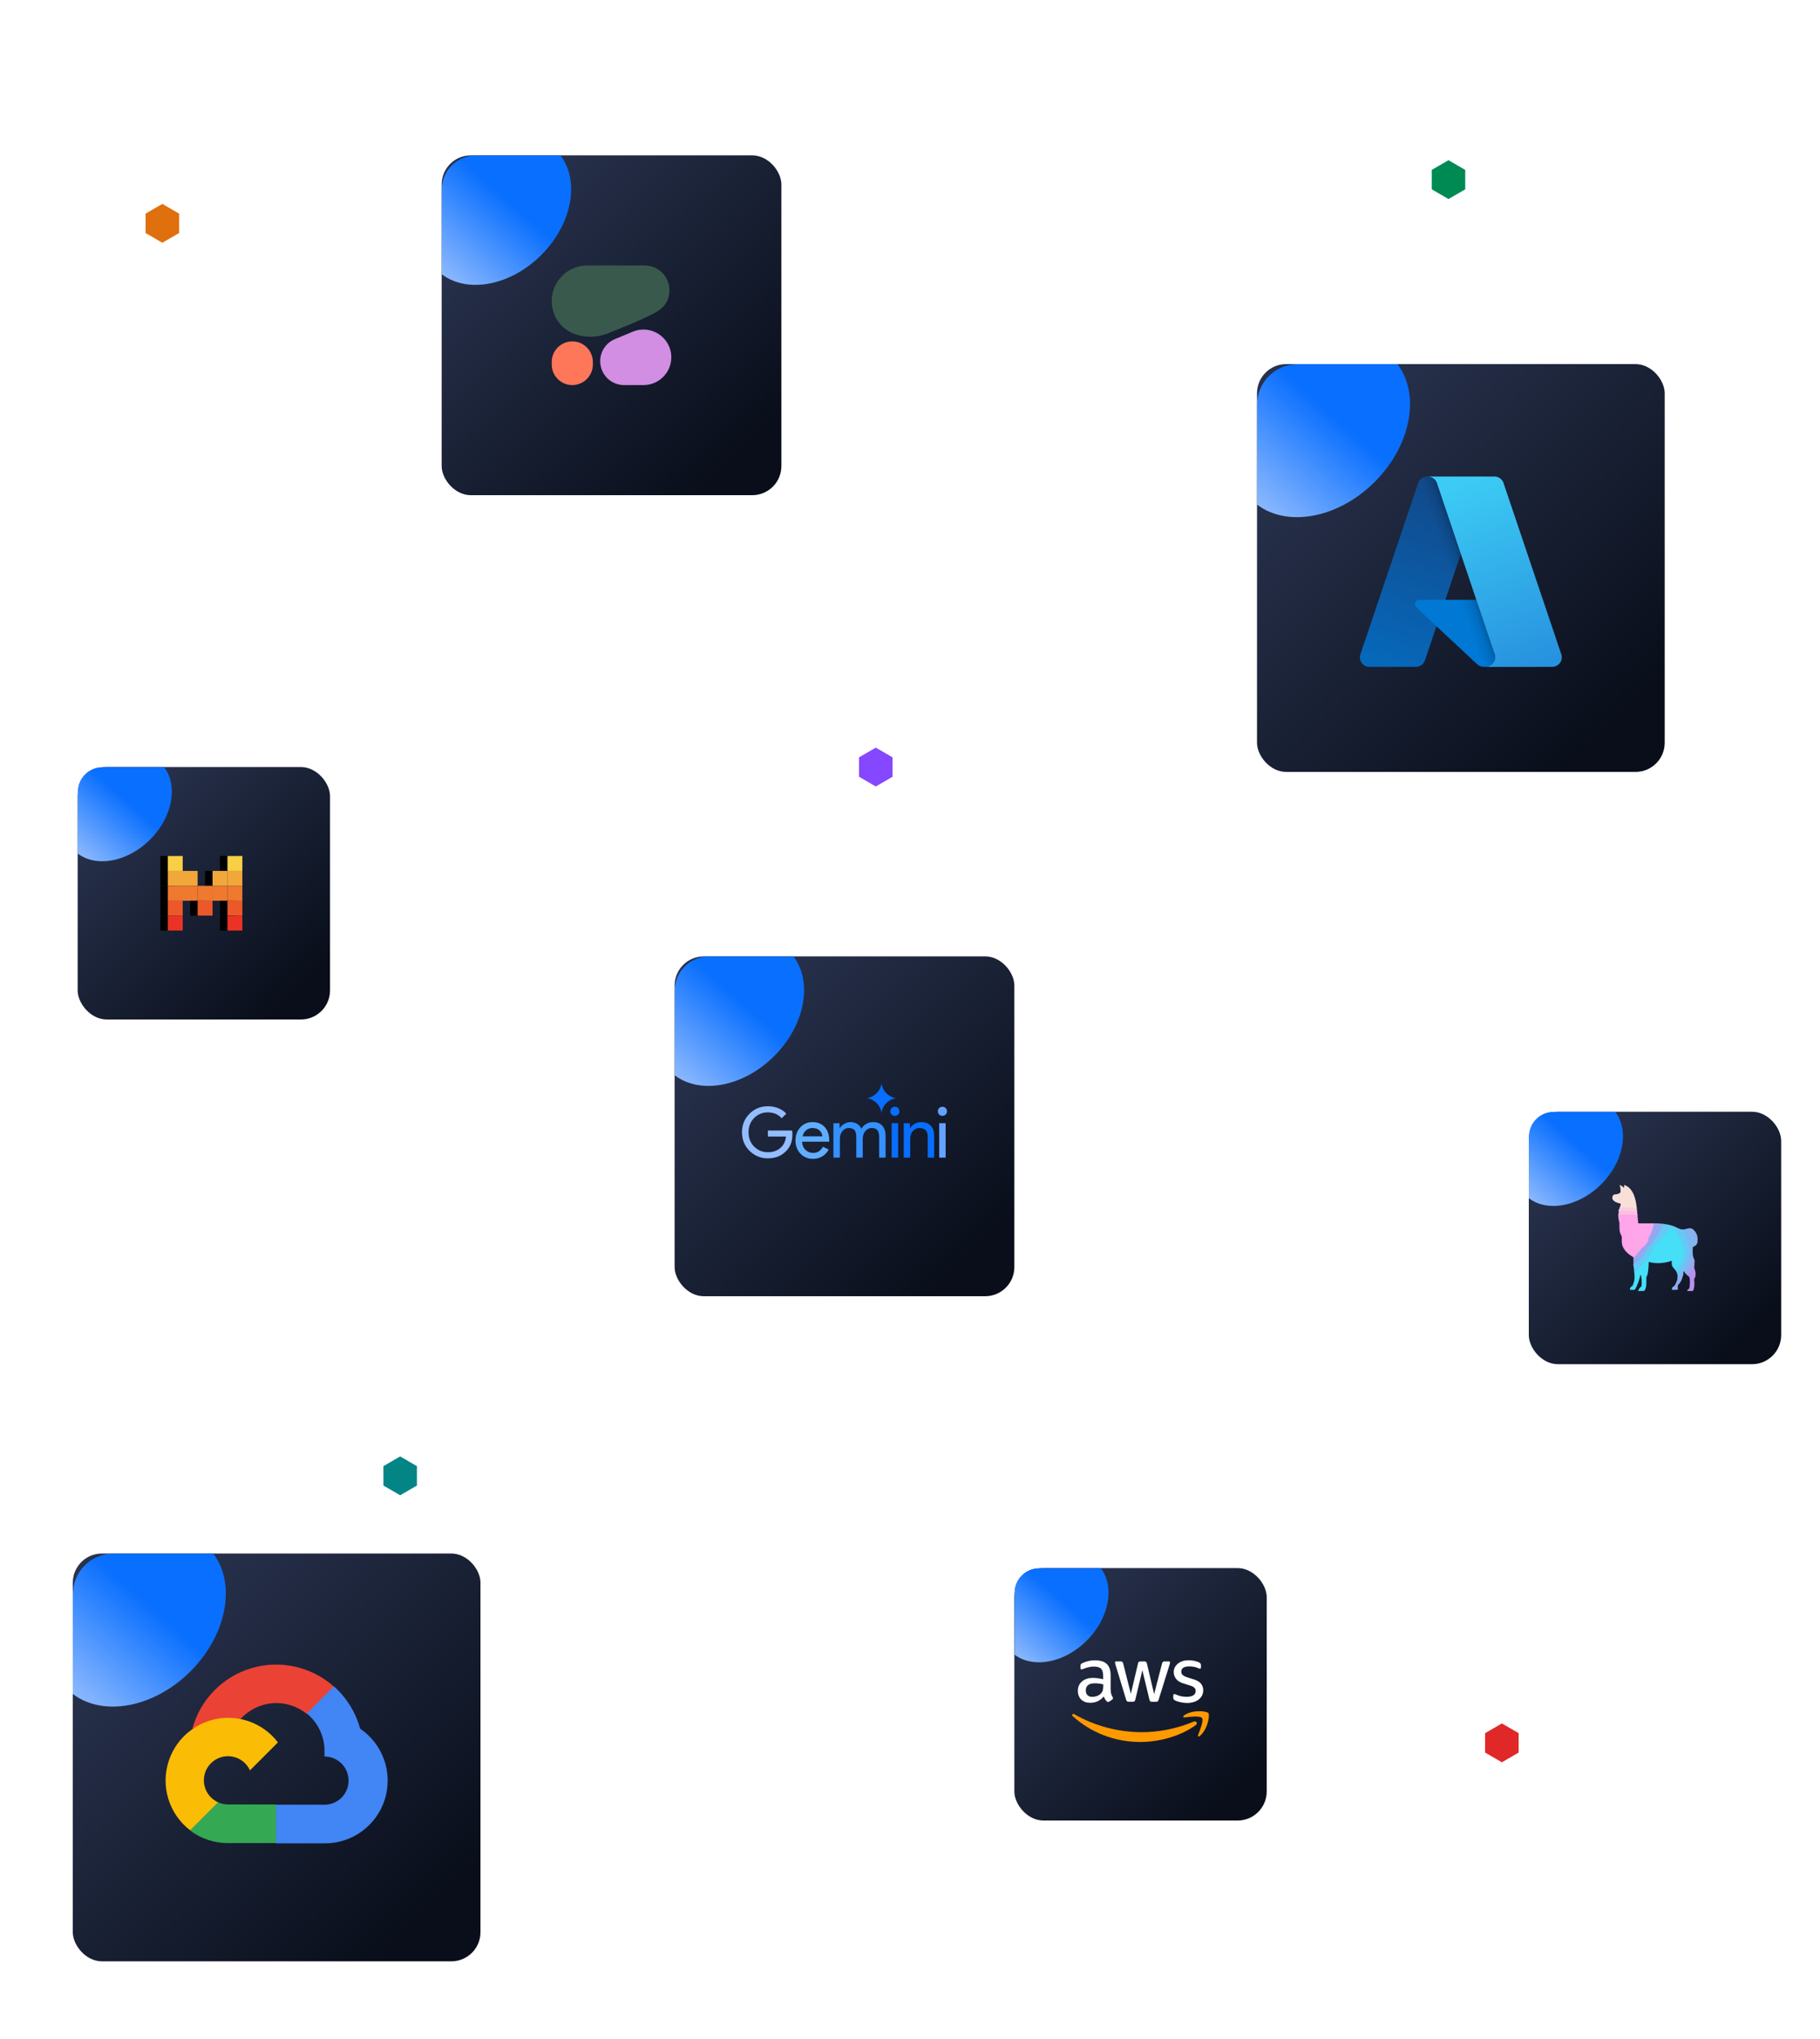 <svg width="375" height="420" viewBox="0 0 375 420" fill="none" xmlns="http://www.w3.org/2000/svg">
<path d="M180.452 154L177 156V160L180.452 162L183.904 160V156L180.452 154Z" fill="#8547FF"/>
<path d="M315.778 139L312.326 141V145L315.778 147L319.23 145V141L315.778 139Z" fill="#DC244C"/>
<path d="M298.452 33L295 35V39L298.452 41L301.904 39V35L298.452 33Z" fill="#008A53"/>
<path d="M309.452 355L306 357V361L309.452 363L312.904 361V357L309.452 355Z" fill="#E02828"/>
<path d="M82.452 300L79 302V306L82.452 308L85.904 306V302L82.452 300Z" fill="#038585"/>
<path d="M33.452 42L30 44V48L33.452 50L36.904 48V44L33.452 42Z" fill="#E0700D"/>
<rect x="259" y="75" width="84" height="84" rx="6" fill="url(#paint0_linear_1811_13566)"/>
<path d="M294.067 98.159H306.377L293.599 136.021C293.467 136.41 293.217 136.748 292.884 136.988C292.55 137.227 292.15 137.356 291.739 137.356H282.159C281.848 137.356 281.541 137.282 281.264 137.14C280.988 136.998 280.749 136.792 280.567 136.539C280.386 136.287 280.267 135.994 280.221 135.687C280.175 135.379 280.203 135.065 280.302 134.77L292.208 99.494C292.339 99.105 292.589 98.766 292.923 98.527C293.256 98.287 293.657 98.159 294.067 98.159Z" fill="url(#paint1_linear_1811_13566)"/>
<path d="M311.956 123.555H292.436C292.254 123.554 292.077 123.609 291.927 123.711C291.777 123.813 291.661 123.958 291.594 124.127C291.528 124.296 291.513 124.48 291.554 124.657C291.594 124.834 291.686 124.995 291.819 125.119L304.362 136.827C304.727 137.167 305.208 137.357 305.708 137.357H316.761L311.956 123.555Z" fill="#0078D4"/>
<path d="M294.065 98.159C293.65 98.158 293.245 98.289 292.909 98.534C292.574 98.779 292.326 99.124 292.201 99.52L280.314 134.738C280.208 135.034 280.175 135.351 280.217 135.663C280.259 135.974 280.376 136.271 280.557 136.528C280.739 136.785 280.979 136.994 281.258 137.138C281.538 137.282 281.847 137.357 282.162 137.356H291.989C292.355 137.291 292.697 137.13 292.98 136.889C293.264 136.648 293.478 136.336 293.601 135.985L295.972 128.999L304.439 136.897C304.794 137.19 305.239 137.353 305.699 137.356H316.711L311.882 123.555L297.802 123.558L306.419 98.159H294.065Z" fill="url(#paint2_linear_1811_13566)"/>
<path d="M309.789 99.492C309.658 99.104 309.408 98.766 309.075 98.527C308.742 98.288 308.342 98.159 307.932 98.159H294.213C294.623 98.159 295.023 98.288 295.356 98.527C295.689 98.766 295.939 99.104 296.07 99.492L307.976 134.77C308.076 135.065 308.103 135.379 308.057 135.687C308.011 135.995 307.893 136.287 307.711 136.54C307.53 136.793 307.291 136.999 307.014 137.141C306.737 137.283 306.43 137.357 306.119 137.357H319.839C320.15 137.357 320.456 137.283 320.733 137.141C321.01 136.998 321.249 136.792 321.43 136.54C321.612 136.287 321.73 135.995 321.776 135.687C321.823 135.379 321.795 135.065 321.695 134.77L309.789 99.492Z" fill="url(#paint3_linear_1811_13566)"/>
<g clip-path="url(#clip0_1811_13566)">
<g filter="url(#filter0_f_1811_13566)">
<ellipse cx="272.353" cy="88.353" rx="15.422" ry="20.563" transform="rotate(45 272.353 88.353)" fill="url(#paint4_linear_1811_13566)"/>
</g>
</g>
<rect x="209" y="323" width="52" height="52" rx="6" fill="url(#paint5_linear_1811_13566)"/>
<path d="M228.857 348.1C228.857 348.447 228.895 348.728 228.96 348.934C229.035 349.14 229.129 349.365 229.26 349.608C229.307 349.683 229.326 349.758 229.326 349.824C229.326 349.917 229.27 350.011 229.148 350.105L228.558 350.498C228.473 350.554 228.389 350.582 228.314 350.582C228.221 350.582 228.127 350.535 228.033 350.451C227.902 350.311 227.79 350.161 227.696 350.011C227.602 349.852 227.509 349.674 227.406 349.458C226.675 350.32 225.757 350.751 224.652 350.751C223.865 350.751 223.238 350.526 222.779 350.076C222.32 349.627 222.086 349.027 222.086 348.278C222.086 347.482 222.367 346.836 222.938 346.349C223.51 345.862 224.268 345.618 225.233 345.618C225.551 345.618 225.879 345.646 226.226 345.693C226.572 345.74 226.928 345.815 227.303 345.899V345.216C227.303 344.504 227.153 344.007 226.863 343.717C226.563 343.427 226.057 343.286 225.336 343.286C225.008 343.286 224.671 343.324 224.324 343.408C223.978 343.492 223.641 343.595 223.313 343.726C223.163 343.792 223.051 343.829 222.985 343.848C222.919 343.867 222.873 343.876 222.835 343.876C222.704 343.876 222.639 343.783 222.639 343.586V343.127C222.639 342.977 222.657 342.865 222.704 342.799C222.751 342.734 222.835 342.668 222.966 342.603C223.294 342.434 223.687 342.293 224.146 342.181C224.605 342.059 225.092 342.003 225.607 342.003C226.722 342.003 227.537 342.256 228.061 342.762C228.576 343.267 228.839 344.035 228.839 345.066V348.1H228.857ZM225.055 349.524C225.364 349.524 225.682 349.468 226.02 349.355C226.357 349.243 226.656 349.037 226.909 348.756C227.059 348.578 227.172 348.381 227.228 348.156C227.284 347.932 227.321 347.66 227.321 347.342V346.948C227.05 346.883 226.759 346.826 226.46 346.789C226.16 346.752 225.87 346.733 225.579 346.733C224.952 346.733 224.493 346.855 224.184 347.107C223.875 347.36 223.725 347.716 223.725 348.185C223.725 348.625 223.837 348.953 224.071 349.177C224.296 349.411 224.624 349.524 225.055 349.524ZM232.576 350.535C232.407 350.535 232.295 350.507 232.22 350.442C232.145 350.386 232.079 350.254 232.023 350.076L229.822 342.837C229.766 342.649 229.738 342.528 229.738 342.462C229.738 342.312 229.813 342.228 229.963 342.228H230.88C231.058 342.228 231.18 342.256 231.246 342.322C231.321 342.378 231.377 342.509 231.433 342.687L233.006 348.887L234.468 342.687C234.514 342.499 234.571 342.378 234.645 342.322C234.72 342.265 234.852 342.228 235.02 342.228H235.769C235.947 342.228 236.069 342.256 236.144 342.322C236.219 342.378 236.285 342.509 236.322 342.687L237.802 348.962L239.422 342.687C239.478 342.499 239.544 342.378 239.609 342.322C239.684 342.265 239.806 342.228 239.975 342.228H240.846C240.996 342.228 241.08 342.303 241.08 342.462C241.08 342.509 241.07 342.556 241.061 342.612C241.052 342.668 241.033 342.743 240.996 342.846L238.738 350.086C238.682 350.273 238.617 350.395 238.542 350.451C238.467 350.507 238.345 350.545 238.186 350.545H237.38C237.202 350.545 237.081 350.517 237.006 350.451C236.931 350.386 236.865 350.264 236.828 350.076L235.376 344.035L233.934 350.067C233.887 350.254 233.831 350.376 233.756 350.442C233.681 350.507 233.55 350.535 233.381 350.535H232.576ZM244.611 350.788C244.124 350.788 243.637 350.732 243.168 350.62C242.7 350.507 242.335 350.386 242.091 350.245C241.941 350.161 241.838 350.067 241.801 349.983C241.764 349.898 241.745 349.805 241.745 349.721V349.243C241.745 349.046 241.82 348.953 241.96 348.953C242.016 348.953 242.073 348.962 242.129 348.981C242.185 348.999 242.269 349.037 242.363 349.074C242.681 349.215 243.028 349.327 243.393 349.402C243.768 349.477 244.133 349.514 244.508 349.514C245.098 349.514 245.557 349.411 245.875 349.205C246.194 348.999 246.362 348.7 246.362 348.316C246.362 348.053 246.278 347.838 246.109 347.66C245.941 347.482 245.622 347.323 245.163 347.173L243.805 346.752C243.122 346.536 242.616 346.218 242.307 345.796C241.998 345.384 241.838 344.925 241.838 344.438C241.838 344.045 241.923 343.698 242.091 343.399C242.26 343.099 242.485 342.837 242.766 342.631C243.047 342.415 243.365 342.256 243.74 342.144C244.114 342.031 244.508 341.984 244.92 341.984C245.126 341.984 245.341 341.994 245.547 342.022C245.763 342.05 245.959 342.087 246.156 342.125C246.343 342.172 246.521 342.219 246.69 342.275C246.859 342.331 246.99 342.387 247.083 342.443C247.214 342.518 247.308 342.593 247.364 342.677C247.42 342.752 247.449 342.855 247.449 342.987V343.427C247.449 343.623 247.374 343.726 247.233 343.726C247.158 343.726 247.036 343.689 246.877 343.614C246.343 343.371 245.744 343.249 245.079 343.249C244.545 343.249 244.124 343.333 243.833 343.511C243.543 343.689 243.393 343.961 243.393 344.345C243.393 344.607 243.487 344.832 243.674 345.01C243.861 345.187 244.208 345.365 244.704 345.525L246.034 345.946C246.709 346.162 247.196 346.461 247.486 346.845C247.776 347.229 247.917 347.669 247.917 348.156C247.917 348.559 247.833 348.924 247.673 349.243C247.505 349.561 247.28 349.842 246.99 350.067C246.699 350.301 246.353 350.47 245.95 350.592C245.529 350.723 245.088 350.788 244.611 350.788Z" fill="white"/>
<path fill-rule="evenodd" clip-rule="evenodd" d="M246.379 355.34C243.298 357.616 238.821 358.824 234.972 358.824C229.577 358.824 224.716 356.829 221.045 353.514C220.754 353.251 221.017 352.896 221.363 353.102C225.334 355.406 230.233 356.801 235.299 356.801C238.718 356.801 242.474 356.089 245.93 354.628C246.445 354.394 246.885 354.965 246.379 355.34Z" fill="#FF9900"/>
<path fill-rule="evenodd" clip-rule="evenodd" d="M247.663 353.879C247.269 353.373 245.059 353.635 244.057 353.757C243.757 353.794 243.71 353.532 243.982 353.335C245.743 352.099 248.637 352.455 248.974 352.867C249.311 353.289 248.88 356.183 247.232 357.569C246.979 357.784 246.735 357.672 246.848 357.391C247.223 356.464 248.056 354.375 247.663 353.879Z" fill="#FF9900"/>
<g clip-path="url(#clip1_1811_13566)">
<g filter="url(#filter1_f_1811_13566)">
<ellipse cx="217.216" cy="331.217" rx="9.491" ry="12.654" transform="rotate(45 217.216 331.217)" fill="url(#paint6_linear_1811_13566)"/>
</g>
</g>
<g filter="url(#filter2_f_1811_13566)">
<rect x="315" y="229" width="52" height="52" rx="6" fill="url(#paint7_linear_1811_13566)"/>
<path d="M337.244 248.845C336.953 248.847 336.66 248.838 336.364 248.818C336.285 248.812 336.179 248.838 336.08 248.787C336.072 248.784 336.063 248.781 336.054 248.781L334.529 248.734C334.507 248.733 334.488 248.725 334.473 248.709C334.457 248.691 334.432 248.681 334.399 248.678C334.184 248.659 334.025 248.648 333.922 248.646C333.905 248.646 333.895 248.638 333.893 248.62C333.89 248.606 333.884 248.595 333.874 248.588C333.862 248.579 333.849 248.579 333.836 248.588C333.818 248.6 333.799 248.605 333.779 248.603" stroke="#F9D6DB" stroke-width="0.214"/>
<path d="M337.313 249.492C336.765 249.51 336.226 249.508 335.698 249.485C335.172 249.463 334.639 249.437 334.114 249.39C334.021 249.382 333.909 249.415 333.799 249.356C333.769 249.339 333.738 249.339 333.708 249.356C333.685 249.368 333.659 249.372 333.631 249.369C333.594 249.366 333.576 249.345 333.576 249.308L333.579 249.191" stroke="#FBC6E0" stroke-width="0.214"/>
<path d="M337.396 250.299C337.361 250.282 337.329 250.277 337.301 250.285C337.282 250.29 337.271 250.283 337.27 250.263C337.268 250.228 337.251 250.21 337.221 250.209C336.985 250.208 336.853 250.207 336.824 250.207C336.669 250.208 336.501 250.208 336.321 250.208H333.585C333.575 250.208 333.566 250.212 333.559 250.219C333.552 250.226 333.548 250.235 333.548 250.244V250.292C333.548 250.297 333.547 250.302 333.544 250.307C333.542 250.311 333.538 250.316 333.534 250.319C333.53 250.322 333.525 250.324 333.52 250.325C333.515 250.326 333.509 250.326 333.504 250.324C333.487 250.319 333.471 250.301 333.457 250.27" stroke="#FEB2E6" stroke-width="0.214"/>
<path d="M340.773 251.987L340.507 253.271C340.502 253.293 340.491 253.314 340.475 253.331C340.399 253.413 340.361 253.51 340.363 253.621C340.364 253.658 340.351 253.691 340.326 253.718C340.189 253.865 340.213 254.024 340.096 254.174C340.078 254.197 340.064 254.223 340.055 254.251C339.981 254.478 339.872 254.687 339.729 254.876C339.709 254.903 339.696 254.934 339.691 254.968C339.645 255.284 339.593 255.549 339.535 255.764C339.529 255.784 339.515 255.8 339.492 255.811C339.469 255.822 339.45 255.839 339.438 255.863L339.223 256.257C339.209 256.285 339.186 256.302 339.155 256.308C339.107 256.318 339.078 256.345 339.07 256.391C339.064 256.425 339.047 256.452 339.019 256.471C338.943 256.525 338.894 256.599 338.871 256.694C338.868 256.706 338.86 256.712 338.847 256.712C338.839 256.712 338.83 256.712 338.821 256.712C338.801 256.713 338.783 256.72 338.767 256.735C338.541 256.94 338.23 257.14 338.068 257.401C337.911 257.653 337.744 257.834 337.567 258.048C337.555 258.064 337.538 258.074 337.519 258.079C337.505 258.083 337.494 258.092 337.485 258.105C337.382 258.256 337.262 258.394 337.126 258.517C337.012 258.621 336.947 258.765 336.817 258.87C336.808 258.876 336.787 258.899 336.752 258.939C336.71 258.987 336.644 258.993 336.555 258.956" stroke="#CAA7ED" stroke-width="0.214"/>
<path d="M342.461 252.073C342.5 252.339 342.457 252.582 342.329 252.801C342.281 252.883 342.294 252.944 342.241 253.018C342.229 253.035 342.215 253.062 342.199 253.1C342.186 253.133 342.182 253.167 342.186 253.202C342.19 253.237 342.181 253.267 342.158 253.293C342.003 253.47 341.921 253.675 341.911 253.909C341.91 253.927 341.901 253.938 341.884 253.942L341.855 253.95C341.835 253.955 341.819 253.967 341.81 253.986C341.717 254.16 341.647 254.32 341.511 254.479C341.415 254.593 341.331 254.715 341.259 254.847C341.196 254.962 341.117 255.081 341.022 255.204C340.935 255.315 340.863 255.436 340.806 255.567C340.797 255.585 340.785 255.6 340.768 255.612L340.731 255.636C340.712 255.648 340.7 255.665 340.694 255.687C340.665 255.81 340.573 255.87 340.518 255.965C340.419 256.13 340.314 256.246 340.164 256.445C340.077 256.561 339.955 256.67 339.799 256.773C339.575 256.922 339.405 257.148 339.29 257.453C339.179 257.747 338.944 257.971 338.803 258.243C338.723 258.4 338.576 258.478 338.478 258.652C338.42 258.755 338.201 258.94 338.188 259.005C338.183 259.029 338.171 259.05 338.154 259.067C337.762 259.45 337.515 259.702 337.413 259.822C337.133 260.153 336.85 260.41 336.562 260.593" stroke="#7CB9F2" stroke-width="0.214"/>
<path d="M346.739 253.271C346.709 253.379 346.733 253.487 346.811 253.595C346.896 253.712 346.95 253.801 346.973 253.861C347.061 254.082 347.161 254.297 347.274 254.507C347.431 254.801 347.64 255.42 347.901 256.366C347.958 256.575 347.984 256.802 347.978 257.044C347.973 257.227 348.043 257.417 348.024 257.59C347.984 257.945 347.995 258.298 347.905 258.638C347.835 258.899 347.763 259.16 347.69 259.42C347.657 259.537 347.571 259.638 347.544 259.775C347.538 259.804 347.525 259.828 347.504 259.847C347.477 259.873 347.462 259.896 347.457 259.918C347.414 260.133 347.32 260.321 347.173 260.481C347.151 260.505 347.136 260.532 347.128 260.564C347.094 260.702 347.021 260.809 346.908 260.885C346.879 260.905 346.856 260.931 346.841 260.962L346.712 261.225C346.698 261.253 346.679 261.277 346.654 261.296C346.588 261.347 346.571 261.439 346.538 261.486C346.265 261.866 345.971 262.242 345.656 262.615" stroke="#6CC4F4" stroke-width="0.214"/>
<path d="M345.294 261.728C345.408 261.538 345.527 261.361 345.649 261.198C345.748 261.066 345.782 260.929 345.895 260.809C346.043 260.652 346.065 260.5 346.164 260.349C346.281 260.172 346.363 259.986 346.465 259.798C346.482 259.766 346.488 259.732 346.483 259.697C346.479 259.659 346.49 259.629 346.518 259.608C346.542 259.59 346.558 259.567 346.568 259.539L346.716 259.078C346.725 259.051 346.727 259.023 346.723 258.994C346.719 258.964 346.726 258.938 346.742 258.917C346.76 258.892 346.77 258.864 346.77 258.834C346.772 258.646 346.868 258.512 346.868 258.337C346.869 258.008 346.869 257.679 346.868 257.35C346.868 257.157 346.759 256.73 346.542 256.069C346.496 255.927 346.419 255.786 346.353 255.65C346.285 255.511 346.269 255.304 346.108 255.16C346.083 255.137 346.073 255.11 346.077 255.077C346.081 255.044 346.07 255.018 346.045 255C346.023 254.986 346.007 254.966 345.997 254.941C345.947 254.82 345.891 254.704 345.83 254.59C345.767 254.474 345.712 254.367 345.666 254.269C345.494 253.903 345.271 253.571 344.996 253.271C344.977 253.25 344.978 253.229 344.998 253.209L345.022 253.185C345.028 253.179 345.032 253.172 345.035 253.165C345.038 253.157 345.04 253.149 345.04 253.141C345.04 253.132 345.038 253.124 345.034 253.117C345.031 253.109 345.026 253.102 345.02 253.097C344.93 253.011 344.823 252.959 344.7 252.942C344.684 252.939 344.671 252.931 344.663 252.917C344.655 252.902 344.644 252.89 344.63 252.882C344.616 252.874 344.596 252.874 344.57 252.883C344.359 252.961 344.217 253.05 344.143 253.149C344.02 253.316 343.886 253.474 343.741 253.623C343.375 253.999 343.015 254.379 342.701 254.802C342.622 254.906 342.527 254.995 342.417 255.068C342.391 255.086 342.372 255.108 342.358 255.136C342.276 255.31 342.087 255.336 341.983 255.43C341.867 255.535 341.759 255.646 341.659 255.763C341.654 255.77 341.605 255.815 341.511 255.898C341.461 255.943 341.428 256.001 341.413 256.072C341.406 256.104 341.392 256.134 341.372 256.161L341.215 256.368C341.209 256.376 341.201 256.38 341.192 256.381C341.183 256.381 341.175 256.381 341.167 256.382C341.156 256.382 341.146 256.385 341.136 256.391C341.127 256.396 341.119 256.403 341.113 256.412C341.025 256.542 340.915 256.647 340.783 256.727C340.75 256.747 340.729 256.776 340.721 256.814C340.711 256.861 340.691 256.901 340.662 256.934C340.641 256.957 340.634 256.985 340.641 257.015C340.658 257.087 340.652 257.117 340.61 257.183C340.543 257.286 340.494 257.395 340.46 257.511C340.451 257.542 340.433 257.567 340.406 257.586C340.315 257.645 340.334 257.756 340.296 257.827C340.236 257.937 340.146 258.017 340.102 258.131C340.023 258.337 339.938 258.488 339.849 258.584C339.73 258.711 339.647 258.825 339.599 258.926C339.54 259.05 339.416 259.253 339.324 259.346C339.182 259.487 339.059 259.644 338.955 259.818C338.937 259.849 338.913 259.872 338.882 259.89C338.796 259.94 338.752 260.013 338.75 260.109C338.75 260.144 338.738 260.174 338.714 260.199C338.18 260.774 337.611 261.313 337.009 261.816C336.987 261.835 336.97 261.86 336.963 261.889C336.949 261.944 336.913 261.971 336.856 261.972C336.83 261.972 336.806 261.981 336.786 261.999C336.766 262.017 336.751 262.036 336.74 262.058" stroke="#55D5F7" stroke-width="0.214"/>
<path d="M348.639 253.124C348.667 253.221 348.691 253.312 348.711 253.395C348.732 253.484 348.771 253.569 348.826 253.647C348.978 253.862 349.092 254.081 349.169 254.304C349.301 254.687 349.436 255.145 349.575 255.677C349.59 255.734 349.594 255.81 349.586 255.904C349.577 256.024 349.607 256.099 349.676 256.13" stroke="#8CAEF0" stroke-width="0.214"/>
<path d="M348.905 259.088C348.865 259.288 348.819 259.481 348.766 259.666C348.69 259.93 348.531 260.177 348.417 260.443C348.379 260.534 348.3 260.566 348.256 260.668C348.163 260.881 348.021 261.103 347.828 261.334C347.642 261.557 347.45 261.865 347.25 262.259" stroke="#8CAEF0" stroke-width="0.214"/>
<path d="M346.814 262.432C346.537 262.828 346.265 263.214 345.997 263.59C345.95 263.657 345.946 263.744 345.911 263.796C345.728 264.072 345.547 264.349 345.368 264.628C345.322 264.7 345.217 264.759 345.213 264.884C345.213 264.916 345.206 264.946 345.193 264.975L344.889 265.687" stroke="#8CAEF0" stroke-width="0.214"/>
<path d="M345.668 263.268C345.801 263.113 345.975 262.869 346.189 262.536C346.322 262.33 346.516 262.111 346.769 261.881C346.791 261.86 346.801 261.835 346.798 261.806C346.792 261.756 346.809 261.719 346.85 261.692C346.868 261.68 346.881 261.663 346.889 261.642C346.915 261.569 346.986 261.526 347.022 261.471C347.097 261.352 347.143 261.211 347.215 261.103C347.55 260.595 347.833 260.059 348.063 259.496C348.341 258.819 348.494 258.068 348.432 257.336C348.416 257.159 348.462 256.993 348.433 256.822C348.419 256.742 348.408 256.661 348.4 256.581C348.355 256.154 348.242 255.746 348.061 255.356C348.047 255.326 348.042 255.295 348.046 255.261C348.05 255.23 348.046 255.199 348.033 255.169L347.222 253.203" stroke="#7CB9F2" stroke-width="0.214"/>
<path d="M349.054 259.441C349.053 259.76 349.059 260.039 349.014 260.371C348.987 260.566 349.05 260.826 348.938 261.003C348.862 261.122 348.815 261.205 348.797 261.254C348.677 261.565 348.378 261.816 348.179 262.079C348.021 262.289 347.863 262.502 347.707 262.719" stroke="#A69CED" stroke-width="0.214"/>
<path d="M337.244 248.845C336.953 248.847 336.66 248.838 336.363 248.818C336.285 248.813 336.179 248.838 336.08 248.788C336.072 248.784 336.063 248.781 336.054 248.781L334.529 248.734C334.506 248.733 334.488 248.725 334.473 248.709C334.456 248.691 334.432 248.681 334.399 248.678C334.183 248.659 334.024 248.648 333.922 248.646C333.905 248.646 333.895 248.638 333.892 248.621C333.89 248.606 333.884 248.595 333.874 248.588C333.861 248.579 333.848 248.579 333.836 248.588C333.818 248.6 333.799 248.605 333.779 248.603C333.917 248.423 333.959 248.21 333.904 247.963C333.897 247.931 333.878 247.912 333.846 247.907C333.348 247.821 332.552 247.546 332.296 247.088C332.115 246.768 332.207 246.198 332.602 246.052C332.609 246.049 332.754 246.031 333.038 245.998C333.302 245.966 333.918 245.803 333.913 245.44C333.91 245.014 333.886 244.541 333.733 244.151C333.714 244.102 333.728 244.087 333.777 244.106C334.071 244.219 334.327 244.39 334.543 244.617C334.606 244.683 334.637 244.671 334.637 244.58L334.636 244.129C334.636 244.09 334.654 244.077 334.69 244.089C336.596 244.735 337.078 247.134 337.244 248.845Z" fill="#F8DFD8"/>
<path d="M337.242 248.846L337.311 249.493C336.763 249.512 336.224 249.509 335.696 249.486C335.17 249.464 334.637 249.438 334.112 249.391C334.019 249.384 333.907 249.416 333.797 249.357C333.767 249.34 333.736 249.34 333.706 249.357C333.683 249.369 333.657 249.373 333.629 249.37C333.592 249.367 333.574 249.347 333.574 249.309L333.577 249.193L333.778 248.604C333.798 248.606 333.816 248.601 333.834 248.589C333.847 248.58 333.86 248.58 333.873 248.589C333.882 248.596 333.888 248.607 333.891 248.621C333.894 248.639 333.904 248.647 333.921 248.647C334.023 248.649 334.182 248.66 334.398 248.679C334.431 248.682 334.455 248.692 334.472 248.71C334.487 248.726 334.505 248.734 334.528 248.735L336.053 248.782C336.062 248.782 336.071 248.785 336.079 248.788C336.178 248.839 336.283 248.813 336.362 248.819C336.658 248.839 336.952 248.848 337.242 248.846Z" fill="#FACCDE"/>
<path d="M333.579 249.192L333.576 249.309C333.575 249.346 333.594 249.367 333.631 249.37C333.659 249.373 333.685 249.369 333.708 249.357C333.738 249.34 333.769 249.34 333.799 249.357C333.909 249.416 334.021 249.383 334.114 249.391C334.639 249.438 335.172 249.464 335.698 249.486C336.226 249.509 336.765 249.511 337.312 249.493L337.396 250.301C337.361 250.284 337.329 250.279 337.301 250.287C337.282 250.292 337.271 250.285 337.27 250.265C337.268 250.23 337.251 250.212 337.221 250.211C336.985 250.21 336.853 250.209 336.824 250.209C336.669 250.21 336.501 250.21 336.321 250.21H333.585C333.575 250.21 333.566 250.214 333.559 250.221C333.552 250.228 333.548 250.237 333.548 250.246V250.294C333.548 250.299 333.547 250.304 333.544 250.309C333.542 250.313 333.538 250.318 333.534 250.321C333.53 250.324 333.525 250.326 333.52 250.327C333.515 250.328 333.509 250.328 333.504 250.326C333.487 250.321 333.471 250.303 333.457 250.272L333.579 249.192Z" fill="#FCBFE2"/>
<path d="M337.395 250.3L337.541 251.911C337.546 251.961 337.572 251.986 337.622 251.986L340.771 251.987L340.505 253.27C340.5 253.293 340.489 253.314 340.473 253.331C340.396 253.413 340.359 253.509 340.361 253.621C340.361 253.658 340.349 253.69 340.323 253.718C340.187 253.865 340.211 254.024 340.094 254.174C340.076 254.197 340.062 254.222 340.052 254.251C339.978 254.478 339.87 254.686 339.727 254.876C339.707 254.903 339.694 254.934 339.689 254.968C339.643 255.283 339.59 255.548 339.532 255.764C339.526 255.784 339.512 255.8 339.49 255.811C339.466 255.821 339.448 255.839 339.435 255.862L339.221 256.257C339.206 256.284 339.184 256.301 339.153 256.308C339.104 256.317 339.076 256.345 339.068 256.39C339.062 256.424 339.045 256.451 339.017 256.471C338.94 256.525 338.891 256.599 338.869 256.694C338.866 256.706 338.858 256.712 338.845 256.712C338.836 256.712 338.828 256.712 338.819 256.712C338.798 256.713 338.78 256.72 338.765 256.734C338.539 256.94 338.228 257.139 338.065 257.4C337.909 257.653 337.742 257.833 337.565 258.047C337.552 258.063 337.536 258.074 337.516 258.079C337.503 258.083 337.492 258.092 337.483 258.105C337.38 258.256 337.26 258.393 337.124 258.517C337.009 258.62 336.945 258.764 336.814 258.869C336.806 258.876 336.785 258.899 336.75 258.938C336.708 258.987 336.642 258.993 336.552 258.956C335.565 258.438 334.547 257.544 334.241 256.423C334.106 255.932 334.165 255.273 334.157 254.708C334.156 254.676 334.147 254.646 334.129 254.618C333.605 253.821 333.673 252.9 333.677 252.025C333.678 251.878 333.651 251.72 333.597 251.552C333.465 251.14 333.418 250.713 333.456 250.271C333.47 250.302 333.486 250.32 333.503 250.325C333.508 250.327 333.514 250.327 333.519 250.326C333.524 250.325 333.529 250.323 333.533 250.32C333.538 250.317 333.541 250.312 333.544 250.308C333.546 250.303 333.547 250.298 333.548 250.292V250.245C333.548 250.236 333.551 250.226 333.558 250.22C333.565 250.213 333.574 250.209 333.584 250.209H336.32C336.5 250.209 336.668 250.209 336.823 250.208C336.852 250.208 336.984 250.209 337.22 250.21C337.251 250.211 337.267 250.228 337.269 250.264C337.271 250.284 337.281 250.291 337.3 250.286C337.328 250.278 337.36 250.283 337.395 250.3Z" fill="#FFA5EA"/>
<path d="M340.773 251.987C341.336 251.961 341.899 251.989 342.463 252.073C342.502 252.34 342.458 252.582 342.331 252.801C342.283 252.884 342.295 252.944 342.243 253.018C342.231 253.035 342.216 253.062 342.2 253.101C342.188 253.133 342.183 253.167 342.188 253.202C342.192 253.237 342.183 253.267 342.16 253.293C342.005 253.47 341.923 253.675 341.912 253.909C341.912 253.927 341.903 253.938 341.886 253.942L341.857 253.95C341.836 253.955 341.821 253.967 341.812 253.986C341.719 254.16 341.648 254.32 341.513 254.479C341.416 254.593 341.332 254.716 341.261 254.847C341.198 254.962 341.119 255.081 341.023 255.204C340.937 255.315 340.865 255.436 340.807 255.567C340.799 255.585 340.787 255.6 340.77 255.612L340.733 255.636C340.714 255.648 340.702 255.665 340.696 255.687C340.666 255.81 340.575 255.87 340.519 255.965C340.421 256.13 340.316 256.246 340.166 256.445C340.079 256.561 339.957 256.67 339.8 256.773C339.576 256.922 339.407 257.149 339.292 257.453C339.18 257.747 338.946 257.972 338.805 258.243C338.724 258.4 338.577 258.478 338.479 258.652C338.422 258.755 338.203 258.94 338.19 259.005C338.184 259.029 338.173 259.05 338.156 259.067C337.764 259.45 337.517 259.702 337.415 259.822C337.135 260.153 336.852 260.41 336.564 260.593L336.555 258.956C336.644 258.993 336.71 258.987 336.752 258.938C336.787 258.899 336.808 258.876 336.817 258.869C336.947 258.765 337.012 258.621 337.126 258.517C337.262 258.393 337.382 258.256 337.485 258.105C337.494 258.092 337.505 258.083 337.519 258.079C337.538 258.074 337.555 258.063 337.567 258.047C337.744 257.833 337.911 257.653 338.068 257.4C338.23 257.139 338.541 256.94 338.767 256.734C338.783 256.72 338.801 256.713 338.821 256.712C338.83 256.712 338.839 256.712 338.847 256.712C338.86 256.712 338.868 256.706 338.871 256.694C338.894 256.599 338.943 256.525 339.019 256.471C339.047 256.451 339.064 256.424 339.07 256.39C339.078 256.345 339.107 256.317 339.155 256.308C339.186 256.301 339.209 256.285 339.223 256.257L339.438 255.862C339.45 255.839 339.469 255.821 339.492 255.811C339.515 255.8 339.529 255.784 339.535 255.764C339.593 255.549 339.645 255.283 339.691 254.968C339.696 254.934 339.709 254.903 339.729 254.876C339.872 254.686 339.981 254.478 340.055 254.251C340.064 254.222 340.078 254.197 340.096 254.174C340.213 254.024 340.189 253.865 340.326 253.718C340.351 253.69 340.364 253.658 340.363 253.621C340.361 253.509 340.399 253.413 340.475 253.331C340.491 253.314 340.502 253.293 340.507 253.27L340.773 251.987Z" fill="#94A8EF"/>
<path d="M342.461 252.074C343.259 252.134 344.028 252.289 344.77 252.539C345.465 252.774 345.971 253.222 346.739 253.272C346.708 253.38 346.732 253.488 346.811 253.596C346.895 253.713 346.949 253.802 346.973 253.862C347.06 254.083 347.161 254.298 347.273 254.508C347.431 254.802 347.64 255.421 347.9 256.366C347.958 256.576 347.983 256.803 347.977 257.045C347.972 257.228 348.042 257.418 348.023 257.59C347.984 257.946 347.994 258.299 347.904 258.639C347.834 258.9 347.763 259.161 347.689 259.421C347.656 259.538 347.571 259.639 347.543 259.776C347.537 259.804 347.524 259.828 347.504 259.848C347.477 259.874 347.461 259.897 347.457 259.918C347.414 260.134 347.319 260.322 347.172 260.482C347.151 260.506 347.136 260.533 347.127 260.564C347.093 260.703 347.02 260.81 346.907 260.886C346.878 260.906 346.856 260.932 346.84 260.963L346.712 261.226C346.698 261.254 346.678 261.278 346.653 261.297C346.588 261.348 346.571 261.44 346.537 261.487C346.264 261.867 345.971 262.243 345.656 262.616C345.573 262.264 345.453 261.968 345.295 261.728C345.409 261.538 345.528 261.361 345.65 261.198C345.749 261.066 345.782 260.929 345.896 260.809C346.043 260.652 346.066 260.5 346.164 260.349C346.282 260.172 346.364 259.986 346.466 259.798C346.483 259.766 346.489 259.732 346.484 259.697C346.48 259.659 346.491 259.629 346.519 259.608C346.542 259.59 346.559 259.567 346.569 259.539L346.716 259.078C346.725 259.051 346.728 259.023 346.724 258.994C346.72 258.964 346.727 258.938 346.743 258.917C346.761 258.892 346.771 258.864 346.771 258.834C346.773 258.646 346.869 258.512 346.869 258.337C346.87 258.008 346.87 257.679 346.869 257.35C346.868 257.157 346.76 256.73 346.543 256.069C346.497 255.927 346.42 255.786 346.354 255.65C346.285 255.511 346.27 255.304 346.109 255.16C346.084 255.137 346.074 255.11 346.078 255.077C346.082 255.044 346.071 255.018 346.045 255C346.024 254.986 346.008 254.966 345.997 254.941C345.947 254.82 345.892 254.704 345.83 254.59C345.768 254.475 345.713 254.367 345.667 254.269C345.495 253.903 345.272 253.571 344.997 253.271C344.978 253.25 344.979 253.229 344.999 253.209L345.023 253.185C345.029 253.179 345.033 253.172 345.036 253.165C345.039 253.157 345.041 253.149 345.041 253.141C345.04 253.132 345.039 253.124 345.035 253.117C345.032 253.109 345.027 253.102 345.021 253.097C344.931 253.011 344.824 252.959 344.7 252.942C344.684 252.939 344.672 252.931 344.664 252.917C344.656 252.902 344.645 252.89 344.631 252.883C344.617 252.874 344.596 252.874 344.571 252.883C344.36 252.961 344.218 253.05 344.144 253.149C344.021 253.316 343.887 253.474 343.741 253.623C343.376 253.999 343.016 254.379 342.702 254.802C342.623 254.907 342.528 254.995 342.418 255.068C342.392 255.086 342.372 255.108 342.359 255.136C342.276 255.31 342.088 255.336 341.984 255.43C341.868 255.535 341.76 255.646 341.66 255.763C341.655 255.77 341.606 255.815 341.512 255.898C341.462 255.943 341.429 256.001 341.413 256.072C341.406 256.104 341.393 256.134 341.373 256.161L341.216 256.368C341.21 256.376 341.202 256.38 341.193 256.381C341.184 256.381 341.176 256.381 341.168 256.382C341.157 256.382 341.146 256.385 341.137 256.391C341.128 256.396 341.12 256.404 341.114 256.412C341.026 256.542 340.915 256.647 340.784 256.727C340.75 256.747 340.73 256.776 340.722 256.814C340.712 256.861 340.692 256.901 340.663 256.934C340.642 256.957 340.635 256.985 340.642 257.015C340.659 257.087 340.653 257.117 340.611 257.183C340.544 257.286 340.494 257.395 340.461 257.511C340.452 257.542 340.434 257.567 340.406 257.586C340.316 257.645 340.335 257.756 340.297 257.827C340.236 257.937 340.147 258.017 340.103 258.131C340.024 258.337 339.939 258.488 339.85 258.584C339.731 258.711 339.648 258.825 339.6 258.926C339.54 259.05 339.417 259.253 339.324 259.346C339.182 259.487 339.059 259.644 338.956 259.819C338.938 259.849 338.914 259.872 338.883 259.89C338.797 259.94 338.753 260.013 338.751 260.109C338.751 260.144 338.739 260.174 338.715 260.199C338.18 260.774 337.612 261.313 337.01 261.816C336.987 261.835 336.971 261.861 336.964 261.889C336.95 261.944 336.914 261.971 336.857 261.972C336.83 261.972 336.807 261.981 336.787 261.999C336.767 262.017 336.752 262.036 336.741 262.058L336.562 260.594C336.85 260.411 337.133 260.154 337.413 259.823C337.515 259.703 337.762 259.451 338.154 259.068C338.171 259.051 338.183 259.03 338.188 259.006C338.201 258.941 338.42 258.756 338.478 258.653C338.576 258.479 338.723 258.401 338.803 258.244C338.944 257.972 339.179 257.748 339.29 257.454C339.405 257.149 339.575 256.923 339.799 256.774C339.955 256.671 340.077 256.562 340.164 256.446C340.314 256.247 340.419 256.131 340.518 255.966C340.573 255.871 340.665 255.811 340.694 255.688C340.7 255.666 340.712 255.649 340.731 255.637L340.768 255.613C340.785 255.601 340.797 255.586 340.806 255.568C340.863 255.437 340.935 255.316 341.022 255.205C341.117 255.082 341.196 254.963 341.259 254.848C341.331 254.716 341.415 254.594 341.511 254.48C341.647 254.321 341.717 254.161 341.81 253.987C341.819 253.968 341.835 253.956 341.855 253.951L341.884 253.943C341.901 253.939 341.91 253.928 341.911 253.91C341.921 253.676 342.003 253.471 342.158 253.294C342.181 253.268 342.19 253.238 342.186 253.203C342.182 253.168 342.186 253.134 342.199 253.101C342.215 253.063 342.229 253.035 342.241 253.019C342.294 252.945 342.281 252.884 342.329 252.802C342.457 252.583 342.5 252.34 342.461 252.074Z" fill="#64CAF5"/>
<path d="M345.295 261.727C345.057 261.424 344.698 261.099 344.563 260.799C344.407 260.451 344.448 260.123 344.46 259.753C344.461 259.717 344.444 259.705 344.41 259.717C342.934 260.227 341.27 260.351 339.752 259.952C339.719 259.943 339.702 259.956 339.701 259.991C339.694 260.826 339.629 261.601 339.507 262.316C339.468 262.545 339.382 262.778 339.25 263.013C339.235 263.04 339.227 263.071 339.227 263.102C339.226 263.633 339.22 264.163 339.21 264.692C339.205 264.938 339.021 265.906 338.661 265.916C338.314 265.927 337.954 265.93 337.582 265.928C337.574 265.928 337.566 265.926 337.559 265.922C337.552 265.918 337.546 265.913 337.541 265.906C337.537 265.899 337.534 265.892 337.533 265.884C337.532 265.876 337.533 265.867 337.535 265.86C337.673 265.498 337.893 265.198 338.195 264.959C338.22 264.939 338.234 264.913 338.235 264.881C338.252 264.247 338.329 263.202 338.053 262.629C338.05 262.624 338.046 262.619 338.04 262.616C338.035 262.613 338.029 262.612 338.023 262.613C338.016 262.614 338.011 262.616 338.006 262.621C338.002 262.625 337.998 262.63 337.997 262.636C337.759 263.664 337.424 264.752 336.841 265.648C336.833 265.66 336.822 265.671 336.808 265.679C336.795 265.686 336.78 265.69 336.764 265.69H335.891C335.859 265.69 335.843 265.674 335.844 265.642C335.849 265.343 335.957 265.015 336.283 264.94C336.314 264.933 336.337 264.915 336.351 264.887C336.805 263.941 336.851 263.254 336.741 262.057C336.752 262.035 336.768 262.016 336.787 261.998C336.807 261.98 336.831 261.971 336.858 261.971C336.914 261.97 336.95 261.943 336.964 261.888C336.972 261.859 336.988 261.834 337.01 261.815C337.612 261.312 338.181 260.773 338.715 260.198C338.739 260.173 338.751 260.143 338.752 260.108C338.754 260.012 338.797 259.939 338.883 259.889C338.914 259.871 338.938 259.848 338.956 259.817C339.06 259.643 339.183 259.486 339.325 259.345C339.417 259.252 339.541 259.049 339.6 258.925C339.648 258.824 339.731 258.71 339.85 258.583C339.939 258.487 340.024 258.336 340.103 258.13C340.147 258.016 340.237 257.936 340.297 257.826C340.336 257.755 340.316 257.644 340.407 257.585C340.434 257.566 340.452 257.541 340.461 257.51C340.495 257.394 340.545 257.285 340.611 257.182C340.653 257.116 340.659 257.086 340.642 257.014C340.635 256.984 340.642 256.956 340.663 256.933C340.692 256.9 340.712 256.86 340.722 256.813C340.73 256.775 340.751 256.746 340.784 256.726C340.916 256.646 341.026 256.541 341.114 256.411C341.12 256.402 341.128 256.395 341.137 256.39C341.147 256.384 341.157 256.381 341.168 256.381C341.176 256.38 341.185 256.38 341.193 256.38C341.202 256.379 341.21 256.375 341.216 256.367L341.373 256.16C341.393 256.133 341.407 256.103 341.414 256.071C341.429 256 341.462 255.942 341.513 255.897C341.606 255.814 341.655 255.769 341.66 255.762C341.76 255.645 341.868 255.534 341.984 255.429C342.089 255.335 342.277 255.309 342.359 255.135C342.373 255.107 342.392 255.085 342.418 255.067C342.529 254.994 342.623 254.905 342.702 254.801C343.016 254.378 343.376 253.998 343.742 253.622C343.887 253.473 344.021 253.315 344.144 253.148C344.218 253.049 344.361 252.96 344.571 252.882C344.597 252.873 344.617 252.873 344.632 252.881C344.645 252.889 344.656 252.901 344.664 252.916C344.673 252.93 344.685 252.938 344.701 252.941C344.824 252.958 344.931 253.01 345.021 253.096C345.027 253.101 345.032 253.108 345.036 253.116C345.039 253.123 345.041 253.131 345.041 253.14C345.041 253.148 345.04 253.156 345.037 253.164C345.034 253.171 345.029 253.178 345.023 253.184L344.999 253.208C344.979 253.228 344.978 253.249 344.997 253.27C345.272 253.57 345.495 253.902 345.667 254.268C345.714 254.366 345.768 254.473 345.831 254.589C345.892 254.703 345.948 254.819 345.998 254.94C346.008 254.965 346.024 254.985 346.046 254.999C346.071 255.017 346.082 255.043 346.078 255.076C346.074 255.109 346.084 255.136 346.109 255.159C346.27 255.303 346.286 255.51 346.354 255.649C346.42 255.785 346.497 255.926 346.543 256.068C346.76 256.729 346.869 257.156 346.869 257.349C346.87 257.678 346.87 258.007 346.869 258.336C346.869 258.511 346.773 258.645 346.771 258.833C346.771 258.863 346.762 258.891 346.744 258.916C346.727 258.937 346.721 258.963 346.724 258.993C346.728 259.022 346.726 259.05 346.717 259.077L346.569 259.538C346.559 259.566 346.543 259.589 346.519 259.607C346.491 259.628 346.48 259.658 346.484 259.696C346.49 259.731 346.483 259.765 346.466 259.797C346.364 259.985 346.282 260.171 346.165 260.348C346.066 260.499 346.044 260.651 345.896 260.808C345.783 260.928 345.749 261.065 345.65 261.197C345.528 261.36 345.41 261.537 345.295 261.727Z" fill="#45DFF8"/>
<path d="M348.639 253.124C348.667 253.221 348.691 253.311 348.711 253.394C348.733 253.484 348.771 253.568 348.826 253.647C348.978 253.862 349.092 254.081 349.169 254.304C349.302 254.687 349.437 255.144 349.575 255.676C349.591 255.734 349.594 255.81 349.587 255.904C349.577 256.024 349.607 256.099 349.677 256.129C349.514 256.483 349.245 256.709 348.872 256.809C348.839 256.817 348.82 256.838 348.816 256.872C348.717 257.626 348.747 258.365 348.906 259.088C348.866 259.288 348.82 259.481 348.767 259.666C348.691 259.93 348.532 260.178 348.418 260.444C348.38 260.534 348.301 260.567 348.257 260.668C348.164 260.881 348.022 261.104 347.829 261.335C347.643 261.557 347.451 261.865 347.251 262.259L346.94 261.824C346.915 261.789 346.9 261.793 346.894 261.836L346.814 262.431C346.537 262.827 346.265 263.213 345.997 263.59C345.95 263.656 345.945 263.743 345.911 263.795C345.728 264.071 345.547 264.348 345.368 264.627C345.321 264.699 345.217 264.758 345.213 264.884C345.212 264.915 345.206 264.945 345.193 264.974L344.889 265.686L344.53 265.682C344.498 265.682 344.482 265.666 344.482 265.632C344.492 265.357 344.591 265.017 344.901 264.952C344.934 264.945 344.959 264.928 344.977 264.9C345.319 264.392 345.548 263.848 345.666 263.267C345.799 263.112 345.973 262.868 346.187 262.536C346.321 262.329 346.514 262.11 346.767 261.88C346.79 261.859 346.799 261.834 346.796 261.805C346.79 261.756 346.808 261.718 346.848 261.692C346.866 261.679 346.88 261.662 346.887 261.641C346.913 261.568 346.984 261.526 347.02 261.47C347.096 261.351 347.142 261.211 347.214 261.102C347.548 260.594 347.831 260.058 348.061 259.495C348.339 258.818 348.492 258.068 348.43 257.335C348.415 257.159 348.46 256.992 348.431 256.822C348.417 256.741 348.407 256.661 348.398 256.581C348.353 256.154 348.241 255.745 348.059 255.356C348.045 255.326 348.04 255.294 348.044 255.261C348.048 255.229 348.044 255.199 348.032 255.168L347.22 253.202C347.515 253.093 347.794 253.027 348.057 253.004C348.273 252.984 348.468 253.024 348.639 253.124Z" fill="#84B4F1"/>
<path d="M348.639 253.124C349.7 253.699 349.98 255.06 349.676 256.13C349.607 256.099 349.577 256.024 349.586 255.904C349.594 255.81 349.59 255.734 349.575 255.677C349.436 255.145 349.301 254.687 349.169 254.304C349.092 254.081 348.978 253.862 348.826 253.647C348.771 253.569 348.732 253.484 348.711 253.395C348.691 253.312 348.667 253.221 348.639 253.124Z" fill="#94A8EF"/>
<path d="M347.221 253.203L348.032 255.169C348.044 255.199 348.049 255.23 348.045 255.261C348.041 255.295 348.046 255.326 348.06 255.356C348.241 255.746 348.354 256.154 348.399 256.581C348.407 256.661 348.418 256.742 348.432 256.822C348.46 256.993 348.415 257.159 348.431 257.336C348.493 258.068 348.339 258.819 348.062 259.496C347.832 260.059 347.549 260.595 347.214 261.103C347.142 261.211 347.096 261.352 347.02 261.471C346.985 261.526 346.914 261.569 346.888 261.642C346.88 261.663 346.867 261.68 346.849 261.692C346.808 261.719 346.791 261.756 346.797 261.806C346.8 261.835 346.79 261.86 346.768 261.881C346.514 262.111 346.321 262.33 346.188 262.536C345.974 262.869 345.8 263.113 345.667 263.268L345.656 262.616C345.971 262.243 346.265 261.866 346.538 261.487C346.571 261.44 346.588 261.348 346.654 261.297C346.679 261.278 346.698 261.254 346.712 261.226L346.841 260.963C346.856 260.931 346.879 260.906 346.908 260.886C347.021 260.81 347.094 260.703 347.128 260.564C347.136 260.533 347.151 260.506 347.173 260.482C347.32 260.322 347.414 260.134 347.457 259.918C347.462 259.897 347.477 259.874 347.504 259.848C347.525 259.828 347.538 259.804 347.544 259.776C347.571 259.639 347.657 259.538 347.69 259.421C347.763 259.161 347.835 258.9 347.905 258.639C347.995 258.299 347.984 257.946 348.024 257.59C348.043 257.418 347.973 257.227 347.978 257.045C347.984 256.802 347.958 256.576 347.901 256.366C347.64 255.421 347.431 254.802 347.274 254.508C347.161 254.298 347.061 254.082 346.973 253.862C346.95 253.802 346.896 253.713 346.811 253.596C346.733 253.488 346.709 253.38 346.739 253.272L347.221 253.203Z" fill="#74BEF3"/>
<path d="M348.905 259.089L349.053 259.442C349.052 259.761 349.058 260.039 349.013 260.371C348.986 260.566 349.049 260.826 348.937 261.004C348.861 261.122 348.814 261.206 348.796 261.255C348.676 261.566 348.377 261.817 348.178 262.08C348.02 262.29 347.862 262.503 347.706 262.72L347.25 262.26C347.45 261.866 347.642 261.558 347.828 261.335C348.021 261.104 348.163 260.882 348.256 260.669C348.3 260.567 348.379 260.535 348.417 260.444C348.531 260.178 348.69 259.931 348.766 259.667C348.819 259.482 348.865 259.289 348.905 259.089Z" fill="#94A8EF"/>
<path d="M349.054 259.442C349.056 259.913 349.06 260.383 349.064 260.854C349.065 261.013 349.097 261.181 349.158 261.358C349.415 262.09 349.494 262.791 349.09 263.487C349.074 263.514 349.068 263.543 349.071 263.574C349.157 264.33 349.177 265.173 348.847 265.878C348.84 265.894 348.828 265.907 348.813 265.917C348.799 265.926 348.782 265.931 348.765 265.931L347.669 265.93C347.66 265.93 347.651 265.928 347.643 265.923C347.635 265.919 347.629 265.912 347.624 265.904C347.62 265.896 347.617 265.887 347.617 265.878C347.617 265.869 347.62 265.859 347.624 265.851C347.725 265.672 347.863 265.528 348.038 265.418C348.064 265.402 348.079 265.378 348.083 265.348C348.177 264.7 348.283 263.712 348.087 263.086C348.077 263.055 348.06 263.029 348.036 263.008L347.707 262.72C347.863 262.503 348.02 262.29 348.179 262.08C348.378 261.817 348.676 261.566 348.796 261.255C348.815 261.206 348.862 261.123 348.937 261.004C349.05 260.827 348.986 260.567 349.013 260.372C349.058 260.04 349.053 259.761 349.054 259.442Z" fill="#B890EB"/>
<path d="M346.814 262.431C346.696 263.238 346.381 264.117 345.758 264.664C345.741 264.679 345.726 264.699 345.717 264.72C345.707 264.742 345.702 264.766 345.703 264.789L345.709 265.63C345.709 265.665 345.692 265.682 345.658 265.682L344.889 265.686L345.193 264.974C345.206 264.945 345.213 264.915 345.213 264.883C345.217 264.758 345.322 264.699 345.368 264.627C345.547 264.348 345.728 264.071 345.911 263.795C345.946 263.743 345.95 263.656 345.997 263.589C346.265 263.213 346.537 262.827 346.814 262.431Z" fill="#94A8EF"/>
<g clip-path="url(#clip2_1811_13566)">
<g filter="url(#filter3_f_1811_13566)">
<ellipse cx="323.218" cy="237.217" rx="9.491" ry="12.654" transform="rotate(45 323.218 237.217)" fill="url(#paint8_linear_1811_13566)"/>
</g>
</g>
</g>
<g filter="url(#filter4_f_1811_13566)">
<rect x="139" y="197" width="70" height="70" rx="6" fill="url(#paint9_linear_1811_13566)"/>
<g clip-path="url(#clip3_1811_13566)">
<path d="M163.271 233.649C163.271 235.084 162.845 236.227 161.994 237.078C161.037 238.093 159.779 238.6 158.219 238.6C156.727 238.6 155.464 238.083 154.431 237.05C153.397 236.016 152.881 234.744 152.881 233.232C152.881 231.721 153.397 230.448 154.431 229.415C155.464 228.382 156.727 227.865 158.219 227.865C158.975 227.865 159.688 227.999 160.358 228.267C161.027 228.535 161.577 228.913 162.008 229.401L161.061 230.348C160.745 229.965 160.336 229.666 159.834 229.451C159.332 229.236 158.793 229.128 158.219 229.128C157.1 229.128 156.153 229.516 155.378 230.291C154.613 231.075 154.23 232.056 154.23 233.232C154.23 234.409 154.613 235.39 155.378 236.174C156.153 236.949 157.1 237.337 158.219 237.337C159.243 237.337 160.095 237.05 160.774 236.476C161.453 235.902 161.845 235.112 161.951 234.108H158.219V232.874H163.199C163.247 233.142 163.271 233.4 163.271 233.649Z" fill="url(#paint10_radial_1811_13566)"/>
<path d="M167.416 231.137C168.47 231.137 169.308 231.477 169.931 232.159C170.555 232.84 170.866 233.794 170.866 235.022L170.852 235.167H165.271C165.29 235.862 165.522 236.423 165.967 236.848C166.411 237.273 166.943 237.486 167.561 237.486C168.412 237.486 169.078 237.061 169.562 236.21L170.75 236.79C170.431 237.389 169.989 237.858 169.424 238.196C168.859 238.534 168.218 238.704 167.503 238.704C166.459 238.704 165.599 238.346 164.923 237.631C164.246 236.916 163.908 236.012 163.908 234.92C163.908 233.838 164.237 232.937 164.894 232.217C165.551 231.497 166.392 231.137 167.416 231.137ZM167.387 232.354C166.885 232.354 166.452 232.509 166.09 232.818C165.727 233.127 165.488 233.543 165.372 234.065H169.446C169.407 233.572 169.206 233.164 168.844 232.84C168.482 232.516 167.996 232.354 167.387 232.354Z" fill="url(#paint11_radial_1811_13566)"/>
<path d="M173.05 238.449H171.721V231.368H172.992V232.351H173.05C173.253 232.004 173.563 231.715 173.982 231.484C174.402 231.252 174.818 231.137 175.233 231.137C175.753 231.137 176.21 231.257 176.605 231.498C177 231.739 177.289 232.071 177.473 232.495C178.06 231.59 178.874 231.137 179.915 231.137C180.734 231.137 181.365 231.387 181.808 231.888C182.251 232.389 182.473 233.102 182.473 234.027V238.449H181.143V234.229C181.143 233.565 181.023 233.085 180.782 232.791C180.541 232.498 180.137 232.351 179.568 232.351C179.057 232.351 178.629 232.567 178.282 233.001C177.935 233.435 177.762 233.945 177.762 234.533V238.449H176.432V234.229C176.432 233.565 176.312 233.085 176.071 232.791C175.83 232.498 175.425 232.351 174.857 232.351C174.346 232.351 173.917 232.567 173.571 233.001C173.224 233.435 173.05 233.945 173.05 234.533V238.449Z" fill="url(#paint12_radial_1811_13566)"/>
<path d="M185.325 228.91C185.325 229.17 185.233 229.392 185.05 229.576C184.867 229.759 184.645 229.851 184.384 229.851C184.124 229.851 183.902 229.759 183.718 229.576C183.535 229.392 183.443 229.17 183.443 228.91C183.443 228.649 183.535 228.427 183.718 228.244C183.902 228.06 184.124 227.969 184.384 227.969C184.645 227.969 184.867 228.06 185.05 228.244C185.233 228.427 185.325 228.649 185.325 228.91ZM185.05 231.356V238.449H183.718V231.356H185.05Z" fill="url(#paint13_linear_1811_13566)"/>
<path d="M195.12 228.91C195.12 229.17 195.028 229.392 194.845 229.576C194.662 229.759 194.44 229.851 194.179 229.851C193.919 229.851 193.697 229.759 193.513 229.576C193.33 229.392 193.238 229.17 193.238 228.91C193.238 228.649 193.33 228.427 193.513 228.244C193.697 228.06 193.919 227.969 194.179 227.969C194.44 227.969 194.662 228.06 194.845 228.244C195.028 228.427 195.12 228.649 195.12 228.91ZM194.845 231.356V238.449H193.513V231.356H194.845Z" fill="url(#paint14_radial_1811_13566)"/>
<path d="M186.209 231.368H187.481V232.351H187.539C187.741 232.004 188.052 231.715 188.471 231.484C188.89 231.252 189.326 231.137 189.779 231.137C190.646 231.137 191.313 231.385 191.78 231.881C192.247 232.377 192.481 233.083 192.481 233.998V238.449H191.152V234.085C191.123 232.929 190.54 232.351 189.403 232.351C188.873 232.351 188.43 232.565 188.073 232.994C187.717 233.423 187.539 233.936 187.539 234.533V238.449H186.209V231.368Z" fill="url(#paint15_linear_1811_13566)"/>
<path d="M181.62 229.203C181.386 227.653 180.169 226.436 178.619 226.202C180.169 225.967 181.386 224.75 181.62 223.2C181.855 224.75 183.072 225.967 184.622 226.202C183.072 226.436 181.855 227.653 181.62 229.203Z" fill="#076EFF"/>
</g>
<g clip-path="url(#clip4_1811_13566)">
<g filter="url(#filter5_f_1811_13566)">
<ellipse cx="150.299" cy="208.299" rx="13.05" ry="17.4" transform="rotate(45 150.299 208.299)" fill="url(#paint16_linear_1811_13566)"/>
</g>
</g>
</g>
<g filter="url(#filter6_f_1811_13566)">
<rect x="16" y="158" width="52" height="52" rx="6" fill="url(#paint17_linear_1811_13566)"/>
<path d="M48.4 176.319H45.328V179.391H48.4V176.319Z" fill="black"/>
<path d="M49.937 176.319H46.865V179.391H49.937V176.319Z" fill="#F7D046"/>
<path d="M36.113 176.319H33.041V179.391H36.113V176.319Z" fill="black"/>
<path d="M36.113 179.392H33.041V182.464H36.113V179.392Z" fill="black"/>
<path d="M36.113 182.464H33.041V185.536H36.113V182.464Z" fill="black"/>
<path d="M36.113 185.536H33.041V188.608H36.113V185.536Z" fill="black"/>
<path d="M36.113 188.607H33.041V191.679H36.113V188.607Z" fill="black"/>
<path d="M37.648 176.319H34.576V179.391H37.648V176.319Z" fill="#F7D046"/>
<path d="M49.937 179.392H46.865V182.464H49.937V179.392Z" fill="#F2A73B"/>
<path d="M37.648 179.392H34.576V182.464H37.648V179.392Z" fill="#F2A73B"/>
<path d="M45.328 179.392H42.256V182.464H45.328V179.392Z" fill="black"/>
<path d="M46.865 179.392H43.793V182.464H46.865V179.392Z" fill="#F2A73B"/>
<path d="M40.721 179.392H37.648V182.464H40.721V179.392Z" fill="#F2A73B"/>
<path d="M43.793 182.464H40.721V185.536H43.793V182.464Z" fill="#EE792F"/>
<path d="M46.865 182.464H43.793V185.536H46.865V182.464Z" fill="#EE792F"/>
<path d="M40.721 182.464H37.648V185.536H40.721V182.464Z" fill="#EE792F"/>
<path d="M42.258 185.536H39.185V188.608H42.258V185.536Z" fill="black"/>
<path d="M43.793 185.536H40.721V188.608H43.793V185.536Z" fill="#EB5829"/>
<path d="M49.937 182.464H46.865V185.536H49.937V182.464Z" fill="#EE792F"/>
<path d="M37.648 182.464H34.576V185.536H37.648V182.464Z" fill="#EE792F"/>
<path d="M48.4 185.536H45.328V188.608H48.4V185.536Z" fill="black"/>
<path d="M49.937 185.536H46.865V188.608H49.937V185.536Z" fill="#EB5829"/>
<path d="M48.4 188.607H45.328V191.679H48.4V188.607Z" fill="black"/>
<path d="M37.648 185.536H34.576V188.608H37.648V185.536Z" fill="#EB5829"/>
<path d="M49.937 188.607H46.865V191.679H49.937V188.607Z" fill="#EA3326"/>
<path d="M37.648 188.607H34.576V191.679H37.648V188.607Z" fill="#EA3326"/>
<g clip-path="url(#clip5_1811_13566)">
<g filter="url(#filter7_f_1811_13566)">
<ellipse cx="24.218" cy="166.217" rx="9.491" ry="12.654" transform="rotate(45 24.218 166.217)" fill="url(#paint18_linear_1811_13566)"/>
</g>
</g>
</g>
<rect x="15" y="320" width="84" height="84" rx="6" fill="url(#paint19_linear_1811_13566)"/>
<path d="M63.158 353.015H64.553L68.531 349.037L68.727 347.348C66.448 345.337 63.694 343.94 60.725 343.289C57.757 342.638 54.671 342.754 51.76 343.628C48.849 344.501 46.208 346.101 44.087 348.279C41.967 350.456 40.436 353.138 39.641 356.071C40.084 355.89 40.575 355.86 41.036 355.987L48.992 354.676C48.992 354.676 49.396 354.006 49.606 354.047C51.31 352.175 53.666 351.026 56.191 350.834C58.715 350.642 61.218 351.422 63.186 353.015H63.158Z" fill="#EA4335"/>
<path d="M74.197 356.071C73.283 352.704 71.406 349.678 68.796 347.362L63.213 352.945C64.377 353.896 65.309 355.098 65.94 356.462C66.571 357.825 66.884 359.314 66.856 360.816V361.807C67.508 361.807 68.154 361.936 68.757 362.185C69.36 362.435 69.908 362.801 70.369 363.263C70.831 363.724 71.197 364.272 71.446 364.874C71.696 365.477 71.825 366.123 71.825 366.776C71.825 367.428 71.696 368.074 71.446 368.677C71.197 369.28 70.831 369.828 70.369 370.289C69.908 370.75 69.36 371.116 68.757 371.366C68.154 371.616 67.508 371.744 66.856 371.744H56.919L55.928 372.749V378.709L56.919 379.7H66.856C69.631 379.721 72.339 378.849 74.58 377.212C76.821 375.575 78.475 373.261 79.299 370.611C80.122 367.961 80.07 365.116 79.152 362.498C78.233 359.879 76.496 357.626 74.197 356.071Z" fill="#4285F4"/>
<path d="M46.968 379.644H56.905V371.689H46.968C46.26 371.689 45.56 371.536 44.916 371.242L43.52 371.675L39.515 375.652L39.166 377.048C41.412 378.744 44.153 379.656 46.968 379.644Z" fill="#34A853"/>
<path d="M46.966 353.838C44.273 353.854 41.653 354.711 39.471 356.288C37.289 357.866 35.654 360.085 34.795 362.637C33.936 365.189 33.895 367.945 34.678 370.521C35.461 373.097 37.03 375.364 39.164 377.006L44.928 371.242C44.196 370.911 43.554 370.407 43.059 369.774C42.564 369.141 42.23 368.397 42.086 367.606C41.942 366.815 41.991 366.001 42.231 365.234C42.47 364.467 42.892 363.769 43.461 363.201C44.029 362.632 44.727 362.21 45.494 361.971C46.261 361.731 47.075 361.682 47.866 361.826C48.657 361.97 49.401 362.304 50.034 362.799C50.667 363.294 51.171 363.936 51.502 364.668L57.266 358.904C56.056 357.323 54.497 356.042 52.71 355.163C50.923 354.285 48.957 353.831 46.966 353.838Z" fill="#FBBC05"/>
<g clip-path="url(#clip6_1811_13566)">
<g filter="url(#filter8_f_1811_13566)">
<ellipse cx="28.353" cy="333.353" rx="15.422" ry="20.563" transform="rotate(45 28.353 333.353)" fill="url(#paint20_linear_1811_13566)"/>
</g>
</g>
<g filter="url(#filter9_f_1811_13566)">
<rect x="91" y="32" width="70" height="70" rx="6" fill="url(#paint21_linear_1811_13566)"/>
<path fill-rule="evenodd" clip-rule="evenodd" d="M121.665 69.365C122.322 69.365 123.636 69.332 125.476 68.576C127.611 67.689 131.816 66.112 134.872 64.47C137.007 63.32 137.927 61.809 137.927 59.772C137.927 56.979 135.66 54.68 132.835 54.68H121.008C116.967 54.68 113.682 57.965 113.682 62.006C113.682 66.047 116.77 69.365 121.665 69.365Z" fill="#39594D"/>
<path fill-rule="evenodd" clip-rule="evenodd" d="M123.666 74.391C123.666 72.42 124.849 70.613 126.688 69.858L130.401 68.314C134.179 66.769 138.318 69.529 138.318 73.603C138.318 76.757 135.756 79.319 132.602 79.319H128.561C125.867 79.319 123.666 77.118 123.666 74.391Z" fill="#D18EE2"/>
<path d="M117.92 70.318C115.587 70.318 113.682 72.224 113.682 74.556V75.115C113.682 77.415 115.587 79.32 117.92 79.32C120.252 79.32 122.158 77.415 122.158 75.082V74.523C122.125 72.224 120.252 70.318 117.92 70.318Z" fill="#FF7759"/>
<g clip-path="url(#clip7_1811_13566)">
<g filter="url(#filter10_f_1811_13566)">
<ellipse cx="102.299" cy="43.298" rx="13.05" ry="17.4" transform="rotate(45 102.299 43.298)" fill="url(#paint22_linear_1811_13566)"/>
</g>
</g>
</g>
<defs>
<filter id="filter0_f_1811_13566" x="215.62" y="31.621" width="113.466" height="113.465" filterUnits="userSpaceOnUse" color-interpolation-filters="sRGB">
<feFlood flood-opacity="0" result="BackgroundImageFix"/>
<feBlend mode="normal" in="SourceGraphic" in2="BackgroundImageFix" result="shape"/>
<feGaussianBlur stdDeviation="19.278" result="effect1_foregroundBlur_1811_13566"/>
</filter>
<filter id="filter1_f_1811_13566" x="182.304" y="296.305" width="69.825" height="69.825" filterUnits="userSpaceOnUse" color-interpolation-filters="sRGB">
<feFlood flood-opacity="0" result="BackgroundImageFix"/>
<feBlend mode="normal" in="SourceGraphic" in2="BackgroundImageFix" result="shape"/>
<feGaussianBlur stdDeviation="11.863" result="effect1_foregroundBlur_1811_13566"/>
</filter>
<filter id="filter2_f_1811_13566" x="312.6" y="226.6" width="56.8" height="56.8" filterUnits="userSpaceOnUse" color-interpolation-filters="sRGB">
<feFlood flood-opacity="0" result="BackgroundImageFix"/>
<feBlend mode="normal" in="SourceGraphic" in2="BackgroundImageFix" result="shape"/>
<feGaussianBlur stdDeviation="1.2" result="effect1_foregroundBlur_1811_13566"/>
</filter>
<filter id="filter3_f_1811_13566" x="288.306" y="202.305" width="69.825" height="69.825" filterUnits="userSpaceOnUse" color-interpolation-filters="sRGB">
<feFlood flood-opacity="0" result="BackgroundImageFix"/>
<feBlend mode="normal" in="SourceGraphic" in2="BackgroundImageFix" result="shape"/>
<feGaussianBlur stdDeviation="11.863" result="effect1_foregroundBlur_1811_13566"/>
</filter>
<filter id="filter4_f_1811_13566" x="136.969" y="194.969" width="74.061" height="74.061" filterUnits="userSpaceOnUse" color-interpolation-filters="sRGB">
<feFlood flood-opacity="0" result="BackgroundImageFix"/>
<feBlend mode="normal" in="SourceGraphic" in2="BackgroundImageFix" result="shape"/>
<feGaussianBlur stdDeviation="1.015" result="effect1_foregroundBlur_1811_13566"/>
</filter>
<filter id="filter5_f_1811_13566" x="102.296" y="160.294" width="96.008" height="96.009" filterUnits="userSpaceOnUse" color-interpolation-filters="sRGB">
<feFlood flood-opacity="0" result="BackgroundImageFix"/>
<feBlend mode="normal" in="SourceGraphic" in2="BackgroundImageFix" result="shape"/>
<feGaussianBlur stdDeviation="16.312" result="effect1_foregroundBlur_1811_13566"/>
</filter>
<filter id="filter6_f_1811_13566" x="14.523" y="156.523" width="54.954" height="54.954" filterUnits="userSpaceOnUse" color-interpolation-filters="sRGB">
<feFlood flood-opacity="0" result="BackgroundImageFix"/>
<feBlend mode="normal" in="SourceGraphic" in2="BackgroundImageFix" result="shape"/>
<feGaussianBlur stdDeviation="0.738" result="effect1_foregroundBlur_1811_13566"/>
</filter>
<filter id="filter7_f_1811_13566" x="-10.694" y="131.305" width="69.825" height="69.825" filterUnits="userSpaceOnUse" color-interpolation-filters="sRGB">
<feFlood flood-opacity="0" result="BackgroundImageFix"/>
<feBlend mode="normal" in="SourceGraphic" in2="BackgroundImageFix" result="shape"/>
<feGaussianBlur stdDeviation="11.863" result="effect1_foregroundBlur_1811_13566"/>
</filter>
<filter id="filter8_f_1811_13566" x="-28.38" y="276.621" width="113.466" height="113.465" filterUnits="userSpaceOnUse" color-interpolation-filters="sRGB">
<feFlood flood-opacity="0" result="BackgroundImageFix"/>
<feBlend mode="normal" in="SourceGraphic" in2="BackgroundImageFix" result="shape"/>
<feGaussianBlur stdDeviation="19.278" result="effect1_foregroundBlur_1811_13566"/>
</filter>
<filter id="filter9_f_1811_13566" x="88.6" y="29.6" width="74.8" height="74.8" filterUnits="userSpaceOnUse" color-interpolation-filters="sRGB">
<feFlood flood-opacity="0" result="BackgroundImageFix"/>
<feBlend mode="normal" in="SourceGraphic" in2="BackgroundImageFix" result="shape"/>
<feGaussianBlur stdDeviation="1.2" result="effect1_foregroundBlur_1811_13566"/>
</filter>
<filter id="filter10_f_1811_13566" x="54.296" y="-4.706" width="96.008" height="96.009" filterUnits="userSpaceOnUse" color-interpolation-filters="sRGB">
<feFlood flood-opacity="0" result="BackgroundImageFix"/>
<feBlend mode="normal" in="SourceGraphic" in2="BackgroundImageFix" result="shape"/>
<feGaussianBlur stdDeviation="16.312" result="effect1_foregroundBlur_1811_13566"/>
</filter>
<linearGradient id="paint0_linear_1811_13566" x1="270.025" y1="87.075" x2="331.45" y2="150.075" gradientUnits="userSpaceOnUse">
<stop stop-color="#28324D"/>
<stop offset="1" stop-color="#090E1A"/>
</linearGradient>
<linearGradient id="paint1_linear_1811_13566" x1="298.554" y1="101.063" x2="285.77" y2="138.831" gradientUnits="userSpaceOnUse">
<stop stop-color="#114A8B"/>
<stop offset="1" stop-color="#0669BC"/>
</linearGradient>
<linearGradient id="paint2_linear_1811_13566" x1="302.545" y1="118.664" x2="299.588" y2="119.664" gradientUnits="userSpaceOnUse">
<stop stop-opacity="0.3"/>
<stop offset="0.071" stop-opacity="0.2"/>
<stop offset="0.321" stop-opacity="0.1"/>
<stop offset="0.623" stop-opacity="0.05"/>
<stop offset="1" stop-opacity="0"/>
</linearGradient>
<linearGradient id="paint3_linear_1811_13566" x1="300.92" y1="99.962" x2="314.953" y2="137.349" gradientUnits="userSpaceOnUse">
<stop stop-color="#3CCBF4"/>
<stop offset="1" stop-color="#2892DF"/>
</linearGradient>
<linearGradient id="paint4_linear_1811_13566" x1="270.901" y1="84.718" x2="272.353" y2="108.916" gradientUnits="userSpaceOnUse">
<stop stop-color="#096FFE"/>
<stop offset="1" stop-color="#8BB8FE"/>
</linearGradient>
<linearGradient id="paint5_linear_1811_13566" x1="215.825" y1="330.475" x2="253.85" y2="369.475" gradientUnits="userSpaceOnUse">
<stop stop-color="#28324D"/>
<stop offset="1" stop-color="#090E1A"/>
</linearGradient>
<linearGradient id="paint6_linear_1811_13566" x1="216.322" y1="328.98" x2="217.216" y2="343.872" gradientUnits="userSpaceOnUse">
<stop stop-color="#096FFE"/>
<stop offset="1" stop-color="#8BB8FE"/>
</linearGradient>
<linearGradient id="paint7_linear_1811_13566" x1="321.825" y1="236.475" x2="359.85" y2="275.475" gradientUnits="userSpaceOnUse">
<stop stop-color="#28324D"/>
<stop offset="1" stop-color="#090E1A"/>
</linearGradient>
<linearGradient id="paint8_linear_1811_13566" x1="322.324" y1="234.98" x2="323.218" y2="249.872" gradientUnits="userSpaceOnUse">
<stop stop-color="#096FFE"/>
<stop offset="1" stop-color="#8BB8FE"/>
</linearGradient>
<linearGradient id="paint9_linear_1811_13566" x1="148.188" y1="207.062" x2="199.375" y2="259.562" gradientUnits="userSpaceOnUse">
<stop stop-color="#28324D"/>
<stop offset="1" stop-color="#090E1A"/>
</linearGradient>
<radialGradient id="paint10_radial_1811_13566" cx="0" cy="0" r="1" gradientUnits="userSpaceOnUse" gradientTransform="translate(-729.706 465.321) rotate(151.125) scale(1063.43 856.98)">
<stop stop-color="#5BAEFF"/>
<stop offset="1" stop-color="#9CBFFF"/>
</radialGradient>
<radialGradient id="paint11_radial_1811_13566" cx="0" cy="0" r="1" gradientUnits="userSpaceOnUse" gradientTransform="translate(-119.662 596.348) rotate(99.204) scale(516.773 608.775)">
<stop stop-color="#409DFF"/>
<stop offset="1" stop-color="#64B0FF"/>
</radialGradient>
<radialGradient id="paint12_radial_1811_13566" cx="0" cy="0" r="1" gradientUnits="userSpaceOnUse" gradientTransform="translate(-40.01 761.722) rotate(99.486) scale(1172.86 559.617)">
<stop stop-color="#177CFF"/>
<stop offset="1" stop-color="#4DA4FF"/>
</radialGradient>
<linearGradient id="paint13_linear_1811_13566" x1="275.439" y1="320.288" x2="275.439" y2="1275.99" gradientUnits="userSpaceOnUse">
<stop stop-color="#076EFF"/>
<stop offset="1" stop-color="#3E93FF"/>
</linearGradient>
<radialGradient id="paint14_radial_1811_13566" cx="0" cy="0" r="1" gradientUnits="userSpaceOnUse" gradientTransform="translate(-81.348 182.554) rotate(21.431) scale(438.568 2195.63)">
<stop stop-color="#1C7AFF"/>
<stop offset="1" stop-color="#8FB9FF"/>
</radialGradient>
<linearGradient id="paint15_linear_1811_13566" x1="269.107" y1="231.137" x2="768.228" y2="847.94" gradientUnits="userSpaceOnUse">
<stop stop-color="#076EFF"/>
<stop offset="1" stop-color="#69A3FF"/>
</linearGradient>
<linearGradient id="paint16_linear_1811_13566" x1="149.07" y1="205.223" x2="150.299" y2="225.698" gradientUnits="userSpaceOnUse">
<stop stop-color="#096FFE"/>
<stop offset="1" stop-color="#8BB8FE"/>
</linearGradient>
<linearGradient id="paint17_linear_1811_13566" x1="22.825" y1="165.475" x2="60.85" y2="204.475" gradientUnits="userSpaceOnUse">
<stop stop-color="#28324D"/>
<stop offset="1" stop-color="#090E1A"/>
</linearGradient>
<linearGradient id="paint18_linear_1811_13566" x1="23.324" y1="163.981" x2="24.218" y2="178.872" gradientUnits="userSpaceOnUse">
<stop stop-color="#096FFE"/>
<stop offset="1" stop-color="#8BB8FE"/>
</linearGradient>
<linearGradient id="paint19_linear_1811_13566" x1="26.025" y1="332.075" x2="87.45" y2="395.075" gradientUnits="userSpaceOnUse">
<stop stop-color="#28324D"/>
<stop offset="1" stop-color="#090E1A"/>
</linearGradient>
<linearGradient id="paint20_linear_1811_13566" x1="26.901" y1="329.718" x2="28.353" y2="353.916" gradientUnits="userSpaceOnUse">
<stop stop-color="#096FFE"/>
<stop offset="1" stop-color="#8BB8FE"/>
</linearGradient>
<linearGradient id="paint21_linear_1811_13566" x1="100.188" y1="42.062" x2="151.375" y2="94.562" gradientUnits="userSpaceOnUse">
<stop stop-color="#28324D"/>
<stop offset="1" stop-color="#090E1A"/>
</linearGradient>
<linearGradient id="paint22_linear_1811_13566" x1="101.07" y1="40.223" x2="102.299" y2="60.698" gradientUnits="userSpaceOnUse">
<stop stop-color="#096FFE"/>
<stop offset="1" stop-color="#8BB8FE"/>
</linearGradient>
<clipPath id="clip0_1811_13566">
<rect x="259" y="75" width="66.56" height="66.56" rx="8.32" fill="white"/>
</clipPath>
<clipPath id="clip1_1811_13566">
<rect x="209" y="323" width="40.96" height="40.96" rx="5.12" fill="white"/>
</clipPath>
<clipPath id="clip2_1811_13566">
<rect x="315" y="229" width="40.96" height="40.96" rx="5.12" fill="white"/>
</clipPath>
<clipPath id="clip3_1811_13566">
<rect width="42.24" height="42.24" fill="white" transform="translate(152.881 210.88)"/>
</clipPath>
<clipPath id="clip4_1811_13566">
<rect x="139" y="197" width="56.32" height="56.32" rx="7.04" fill="white"/>
</clipPath>
<clipPath id="clip5_1811_13566">
<rect x="16" y="158" width="40.96" height="40.96" rx="5.12" fill="white"/>
</clipPath>
<clipPath id="clip6_1811_13566">
<rect x="15" y="320" width="66.56" height="66.56" rx="8.32" fill="white"/>
</clipPath>
<clipPath id="clip7_1811_13566">
<rect x="91" y="32" width="56.32" height="56.32" rx="7.04" fill="white"/>
</clipPath>
</defs>
</svg>
